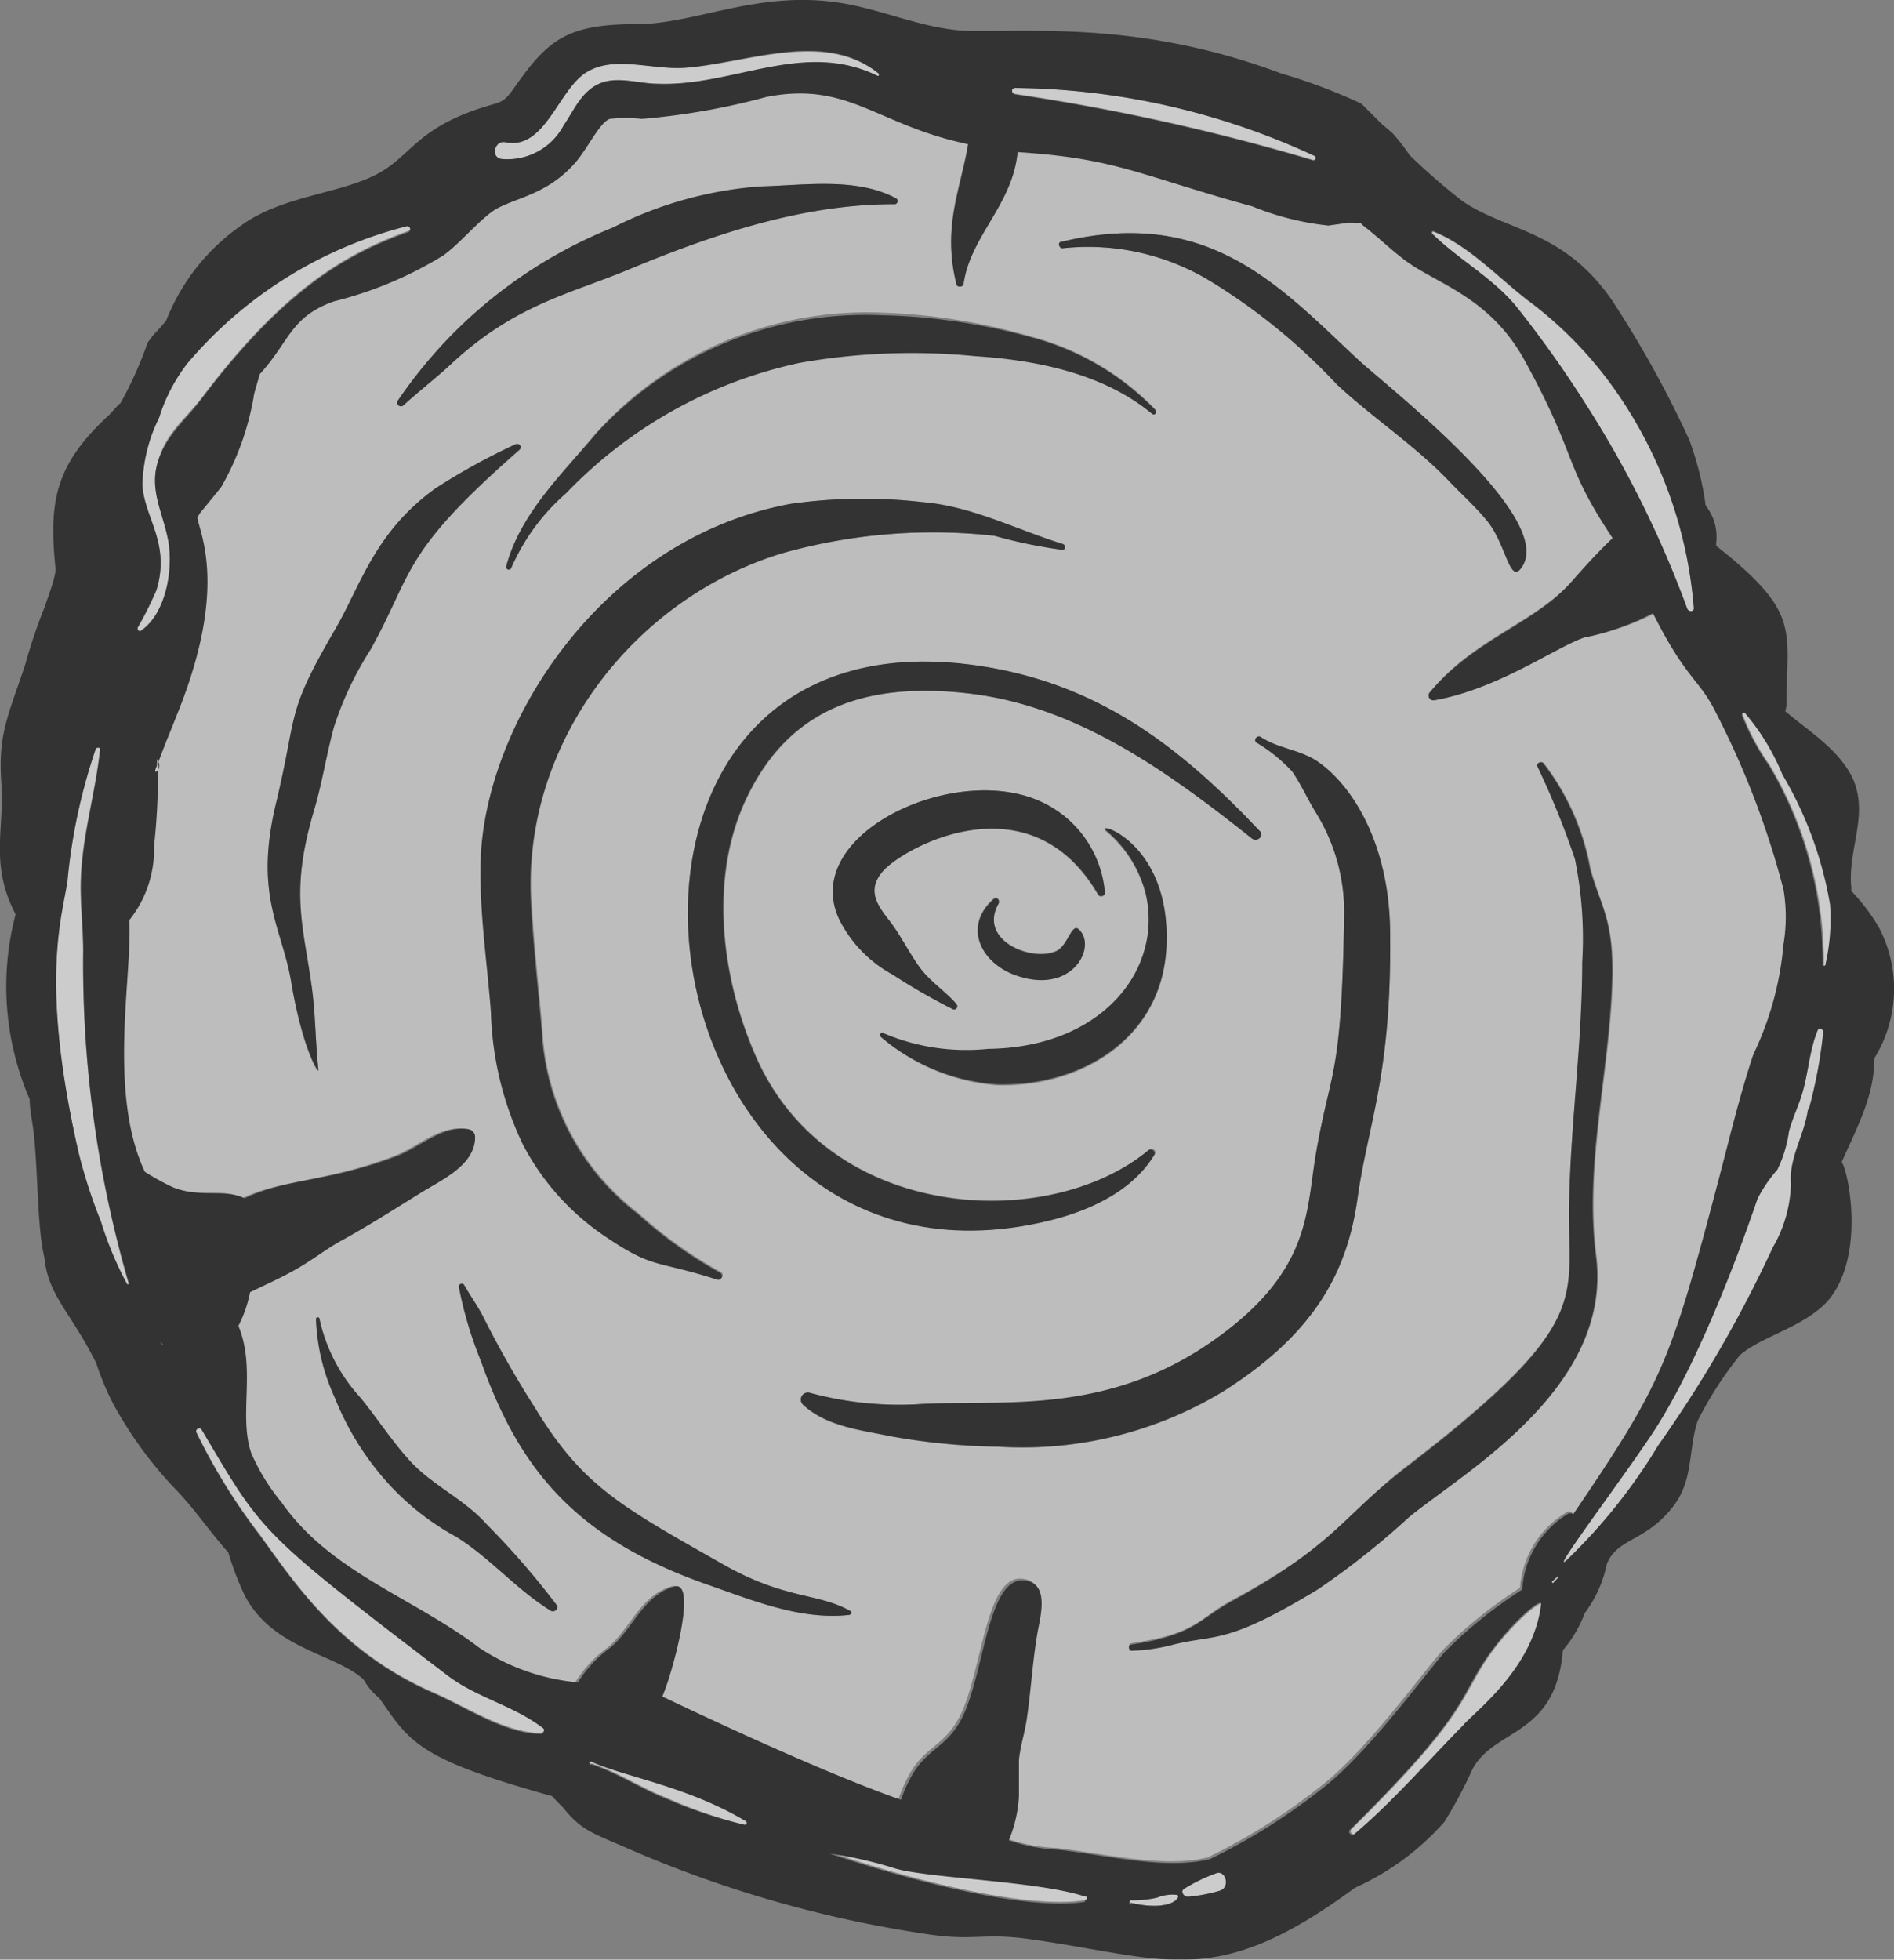 <svg xmlns="http://www.w3.org/2000/svg" viewBox="0 0 86.19 89.14"><rect x="0" y="0" width="86.19" height="89.14" fill="#808080" stroke="none"/><defs><style>.cls-1{opacity:0.6;}.cls-2,.cls-3{fill:#fff;}.cls-3{opacity:0.8;}</style></defs><g id="レイヤー_2" data-name="レイヤー 2"><g id="レイヤー_1-2" data-name="レイヤー 1"><g class="cls-1"><path class="cls-2" d="M53.54,86.11a1.85,1.85,0,0,0-.86.13,4.76,4.76,0,0,1-1.19.12c-.11,0-.14.17,0,.2C53.43,87,53.83,86.19,53.54,86.11Z"/><path class="cls-2" d="M55.3,85.22a7.33,7.33,0,0,0-1.4.68c-.21.11,0,.4.16.37A7.18,7.18,0,0,0,55.52,86C56,85.85,55.78,85,55.3,85.22Z"/><path class="cls-2" d="M35.62,83.42s0,0,0,0S35.64,83.42,35.62,83.42Z"/><path class="cls-2" d="M49.38,86.19c-2.26-.74-7.42-.83-8.81-1.33a19.06,19.06,0,0,0-2.82-.63c2.8,1,8.78,2.67,11.63,2.2C49.51,86.41,49.49,86.23,49.38,86.19Z"/><path class="cls-2" d="M7.13,34.51a.42.42,0,0,1,0,.21l0-.07A.7.7,0,0,0,7.13,34.51Z"/><path class="cls-2" d="M68,75c-1.61,2.13-.8,2.59-6.49,8.2-.13.13.06.32.2.2,1.77-1.57,3.29-3.35,5-5,.77-.79,3.16-2.67,3.54-5.42C70.22,72.67,69,73.69,68,75Z"/><path class="cls-2" d="M70.87,71.71l-.26.24a0,0,0,0,0,.06.06l.24-.26S70.89,71.68,70.87,71.71Z"/><path class="cls-2" d="M3.67,40.25c0-2.09.66-4.1.88-6.17,0-.13-.16-.12-.21,0a26.11,26.11,0,0,0-1.28,6c-.24,1.6-1.28,4.59.53,12.43a23.32,23.32,0,0,0,1,3.06,15.48,15.48,0,0,0,1.19,2.84s.08,0,.08,0A52,52,0,0,1,3.78,43.3C3.78,42.28,3.65,41.26,3.67,40.25Z"/><path class="cls-2" d="M46.21,4.27a98,98,0,0,1,13.54,3,.11.11,0,0,0,.08-.2A33.12,33.12,0,0,0,46.21,4C46,4,46,4.25,46.21,4.27Z"/><path class="cls-2" d="M69,13.94a50.45,50.45,0,0,1,3.12,4.39,47.52,47.52,0,0,1,4.66,9.36c.06.15.32.15.31,0a20,20,0,0,0-3.77-10.19,17.92,17.92,0,0,0-3.8-3.83c-1.36-1.05-2.66-2.47-4.27-3.12-.07,0-.12.07-.07.12C66.37,11.81,67.9,12.62,69,13.94Z"/><path class="cls-2" d="M33.93,82.78c-2.62-1.58-5.41-2-7-2.69a.07.07,0,1,0,0,.12c1.2.4,2.24,1.11,3.42,1.57A21.06,21.06,0,0,0,33.86,83,.09.09,0,0,0,33.93,82.78Z"/><path class="cls-2" d="M22.8,7.23a2.9,2.9,0,0,0,2.87-1.52c.46-.66.85-1.52,1.61-1.89s1.82,0,2.67,0c3.44.13,6.64-2,10-.36,0,0,.12,0,.07-.09-2.49-2-6-.49-8.84-.28-1.46.11-3.19-.62-4.51.22S24.8,6.84,23,6.47C22.52,6.37,22.31,7.13,22.8,7.23Z"/><path class="cls-2" d="M20.39,76.23C11.71,69.61,12,69.74,9.18,65c-.09-.16-.32,0-.24.14a27.09,27.09,0,0,0,2.89,4.67c1.5,2.06,3.58,5.3,7.92,7.18,1.47.64,3.22,1.81,4.85,1.84.13,0,.22-.18.11-.26C23.43,77.59,21.72,77.24,20.39,76.23Z"/><path class="cls-2" d="M7.3,61s-.06,0,0,0l.12.13s.07,0,0,0A1.59,1.59,0,0,1,7.3,61Z"/><path class="cls-2" d="M6.41,28.68c1.17-.8,1.49-2.78,1.26-4.08S6.8,22.34,7.18,21s1.24-1.92,2-2.91c3.76-5,6.63-6.6,9.43-7.6a.14.14,0,0,0-.08-.26,19.3,19.3,0,0,0-10,6.25A7.91,7.91,0,0,0,7.24,19a7.25,7.25,0,0,0-.76,3.12c.12,1.52,1.28,2.63.64,4.74a15.85,15.85,0,0,1-.85,1.7C6.23,28.62,6.31,28.74,6.41,28.68Z"/><path class="cls-2" d="M7.13,34.86c-.15.32,0,.3.06.14a2.44,2.44,0,0,0,0-.28Z"/><path class="cls-2" d="M81.15,35.21a10.35,10.35,0,0,0-1.69-2.78.09.09,0,0,0-.15.09,10.61,10.61,0,0,0,1.22,2.27A17.56,17.56,0,0,1,83,43.91c0,.05.07.06.08,0a9.38,9.38,0,0,0,.26-2.79A17.22,17.22,0,0,0,81.15,35.21Z"/><path class="cls-2" d="M82.71,46.84c-.41,1-.43,2.1-.78,3.11-.17.51-.39,1-.53,1.5a5.76,5.76,0,0,1-.53,1.74,6.28,6.28,0,0,0-.9,1.32c-.1.27-2.34,7.06-4.89,10.83-1.63,2.42-4.53,6.23-3.82,5.64,0,0,0,0,0,0a25.93,25.93,0,0,0,4.24-5.2,56.92,56.92,0,0,0,5.21-9,6,6,0,0,0,.82-2.91c-.1-1.12.62-2.23.77-3.34A21.83,21.83,0,0,0,83,46.91C83,46.79,82.77,46.72,82.71,46.84Z"/><path class="cls-3" d="M71.61,68.93C75.69,62.93,76,62,78.15,54c.53-2,1-4,1.66-6a14.38,14.38,0,0,0,1.37-5,7.55,7.55,0,0,0,0-2.51,38.86,38.86,0,0,0-3.09-8.07c-.74-1.52-1.34-1.46-2.85-4.49A11.9,11.9,0,0,1,72.08,29c-1.31.45-3.92,2.34-6.8,2.85a.22.22,0,0,1-.21-.37c2-2.45,4.76-3.15,6.42-5,.62-.7,1.22-1.37,1.89-2-2.31-3.48-1.54-3.6-4-8.08-1.55-2.83-3.89-3.43-5.32-4.47-.68-.49-1.28-1.08-1.94-1.6-.36-.27-.06-.16-.43-.19a2.46,2.46,0,0,0-.47,0c.19,0-.85.12-.76.12A12.63,12.63,0,0,1,57,9.39C51.73,7.93,50.8,7.21,46.31,6.78c-.23,2.46-2.15,3.86-2.46,6.05,0,.17-.29.15-.33,0-.65-2.61.21-4.31.54-6.36-4.2-.87-5.43-2.88-9.18-2.15a31.53,31.53,0,0,1-5.68,1,5.84,5.84,0,0,0-1.45,0c-.45.15-1,1.41-1.58,2C24.78,9,23.18,9,22.24,9.69c-.75.59-1.35,1.34-2.12,1.92a17.62,17.62,0,0,1-5,2.1c-2,.71-2,1.81-3.37,3.31,0,.21-.24.91-.28,1.06A12.6,12.6,0,0,1,10,22.15c-.24.35-.51.68-1,1.23,0,0,0,0-.09.15.09.76,1.4,3.19-.89,8.89-.72,1.81-.32.77-.88,2.23a.41.41,0,0,1,0,.35,30.37,30.37,0,0,1-.3,3.47,5.16,5.16,0,0,1-1.13,3.37c.16,2.49-1,7.82.71,11.44A11,11,0,0,0,7.76,54c1.25.51,2.38,0,3.25.5,1.94-.89,3.76-.72,6.93-1.92,1.07-.41,2.11-1.44,3.29-1.22a.36.36,0,0,1,.27.35c0,1.25-1.47,1.93-2.39,2.49-1.18.73-2.34,1.47-3.56,2.15-.69.38-1.3.86-2,1.26s-1.62.83-2.29,1.16a5.75,5.75,0,0,1-.53,1.53c.81,2,0,4,.58,5.78a9.42,9.42,0,0,0,1.39,2.26c2.28,3.19,6,4.32,9,6.61a9.77,9.77,0,0,0,4.48,1.57,5.57,5.57,0,0,1,1.46-1.57c1.06-.87,1.48-2.36,2.91-2.79,1.13-.33-.12,4.12-.53,5,.19.08,6.64,3.21,10.86,4.7a6.58,6.58,0,0,1,.54-1.22c.8-1.35,1.76-1.23,2.47-3.05.88-2.3,1.09-6.2,2.8-5.75,1,.25.54,1.68.43,2.31-.23,1.34-.3,2.7-.5,4-.09.6-.29,1.21-.35,1.82,0,.25,0,1.15,0,1.66a6.14,6.14,0,0,1-.46,2,7.88,7.88,0,0,0,2.3.43c2.54.32,4.86.9,6.84.43a27.64,27.64,0,0,0,5.19-3.27c2-1.54,4.64-5.18,5.52-6.17a20.11,20.11,0,0,1,3.51-2.82,4.36,4.36,0,0,1,2.07-3.41A.22.22,0,0,1,71.61,68.93ZM48.3,11c6.69-1.61,9.91,2,13.45,5.31,1.4,1.31,9.34,7.43,7.41,9.61-.44.5-.66-1.21-1.49-2.23-.53-.65-1.18-1.23-1.76-1.84-1.56-1.62-3.44-2.84-5.08-4.37a27.47,27.47,0,0,0-5.78-4.71,10.71,10.71,0,0,0-6.67-1.48C48.19,11.33,48.11,11,48.3,11Zm-.23,32.24c.52-.23.69-1.24,1-1,.86.73-.21,2.95-2.73,2.14-1.65-.52-2.59-2.21-1.13-3.51.12-.1.3,0,.22.16C44.47,42.75,46.94,43.76,48.07,43.24Zm-7.92-3.58c-.69.83-.28,1.46.3,2.19s.88,1.48,1.4,2.15,1.16,1.07,1.68,1.68c.08.1,0,.29-.14.24a28.29,28.29,0,0,1-2.77-1.59,5.83,5.83,0,0,1-2.39-2.43c-1.91-3.81,4.86-7.1,8.84-5.56a5,5,0,0,1,3.21,4.28.17.17,0,0,1-.32.08C46.84,35.33,41,38.59,40.15,39.66ZM40.21,47a9.65,9.65,0,0,0,4.76.76c5.2-.05,8-3.59,7.17-7.06a5.51,5.51,0,0,0-1.82-2.89c-.45-.42,3,.58,2.76,5.31-.2,4.11-3.83,6.35-7.7,6.25a9.14,9.14,0,0,1-5.28-2.19C40,47.05,40.08,46.88,40.21,47ZM44,31.53c-4.4-.48-7.86.57-9.86,4.47-1.9,3.68-1.35,8.33.25,12,3.3,7.62,13.37,8.06,17.89,4.31.14-.12.38,0,.27.21-1.09,1.79-3.27,2.67-5.24,3.09C28.38,59.7,24.56,26.82,45,30.36c5.31.92,8.9,3.84,12.31,7.44.22.23-.1.53-.34.34C53.16,35.11,49,32.07,44,31.53ZM24.19,40.87c.1,2,.33,4,.5,6a11.17,11.17,0,0,0,4.38,8.32,19.92,19.92,0,0,0,3.74,2.67.17.17,0,0,1-.13.31c-2.88-.93-2.88-.44-5.25-2.07A11.34,11.34,0,0,1,23.83,52a14.89,14.89,0,0,1-1.45-6c-.17-2.25-.52-4.5-.47-6.76C22,33.08,27.34,24.52,36,22.92a23.62,23.62,0,0,1,6-.08c2.23.18,4.25,1.24,6.37,1.9.14.05.12.28,0,.27a22.15,22.15,0,0,1-3.1-.64,25.32,25.32,0,0,0-9.7.81C28.83,27.25,23.82,33.77,24.19,40.87ZM46.91,15.3a12.16,12.16,0,0,1,5.67,3.32.11.11,0,1,1-.16.16c-2.2-1.83-5.26-2.44-8.05-2.62a29.36,29.36,0,0,0-8,.31A20.74,20.74,0,0,0,25.76,22.4a9.53,9.53,0,0,0-2.49,3.39.12.12,0,0,1-.23-.07c.64-2.36,2.53-4.14,4.06-6a16.58,16.58,0,0,1,13-5.5A27.67,27.67,0,0,1,46.91,15.3ZM18.1,18.24A22.06,22.06,0,0,1,20,15.82a21.52,21.52,0,0,1,7.89-5.47,17.59,17.59,0,0,1,6.72-1.87c2-.05,4.31-.42,6.12.52a.15.15,0,0,1-.08.28c-4.18,0-8.31,1.42-12.12,3-2.61,1.08-5.12,1.58-8,4.26-.71.66-1.47,1.24-2.18,1.89C18.22,18.56,18,18.4,18.1,18.24ZM16.86,29.57a15.08,15.08,0,0,0-1.67,3.54c-.34,1.25-.53,2.53-.9,3.77-1.12,3.74-.5,5.15-.1,8.06.17,1.25.16,2.49.3,3.74,0,.25-.74-1-1.24-4-.41-2.46-1.7-3.92-.69-8.11s.41-4,2.7-7.93c1.15-2,1.78-4.37,4.56-6.4a30,30,0,0,1,3.63-2c.15-.08.32.12.19.24C18.21,25.21,18.84,26,16.86,29.57Zm8.21,43.71c-1.57-1-2.73-2.42-4.31-3.37a11.8,11.8,0,0,1-3.41-2.79,12.92,12.92,0,0,1-2.11-3.53A9.36,9.36,0,0,1,14.38,60a.08.08,0,0,1,.16,0,7.71,7.71,0,0,0,1.84,3.56c.78,1,1.46,2,2.31,2.94,1,1.1,2.45,1.71,3.45,2.84A36.06,36.06,0,0,1,25.33,73C25.44,73.18,25.23,73.37,25.07,73.28Zm13.57.18c-2.18.24-4.36-.66-6.37-1.36C26.14,70,23.63,66.77,21.9,61.9a17.9,17.9,0,0,1-1-3.36.13.13,0,0,1,.23-.1c.28.51.63,1,.89,1.49a46.06,46.06,0,0,0,2.34,4.12c2.17,3.56,3.88,4.46,8.59,7.13,2.81,1.59,4.29,1.27,5.75,2.1C38.79,73.33,38.74,73.45,38.64,73.46Zm6.76-7.65a29.67,29.67,0,0,1-4.8-.46c-1.39-.29-3-.43-4.07-1.46a.32.32,0,0,1,.31-.53,15.57,15.57,0,0,0,4.8.53c3.77-.24,8.65.65,13.71-3,4.34-3.11,4.08-5.79,4.54-8.44.68-3.93,1.16-3.3,1.28-10.85A8.58,8.58,0,0,0,59.9,37c-.38-.61-.68-1.29-1.08-1.88a7.18,7.18,0,0,0-1.65-1.34c-.14-.11,0-.35.2-.25.83.55,1.83.57,2.65,1.16,1.58,1.12,3.19,3.79,3.24,7.81.07,6.4-1,8.58-1.48,12-.44,3.09-1.71,6-6.14,8.82A17.66,17.66,0,0,1,45.4,65.81ZM64.13,69A35.71,35.71,0,0,1,60,72.23c-4.22,2.56-4.63,2-6.57,2.51a8.4,8.4,0,0,1-1.92.28c-.16,0-.2-.26,0-.28,3-.44,3-1.13,4.63-2,4.63-2.49,5-3.78,7.8-6,8.57-6.57,7.44-7.64,7.49-11.85,0-3.72.63-7.45.6-11.17a18.05,18.05,0,0,0-.28-4.71A37.63,37.63,0,0,0,70,34.86c0-.14.16-.25.26-.15a11.09,11.09,0,0,1,2.13,4.8c.46,1.74,1.09,2.31,1,5.23-.15,4.15-1.26,8.26-.73,12.41C73.38,63.12,66.67,66.93,64.13,69Z"/><path d="M84.24,40.52a.74.74,0,0,0,0-.21c-.15-1.74.87-3.36,0-5.05-.68-1.25-1.93-2-3-2.91A1.35,1.35,0,0,0,81.3,32c0-3.39.68-4.11-3.2-7.17a.88.88,0,0,1,0-.15A2.28,2.28,0,0,0,77.62,23a13.94,13.94,0,0,0-.75-3,48.37,48.37,0,0,0-3.5-6.32c-2.21-3.23-4.81-3.15-6.83-4.54a29.16,29.16,0,0,1-2.39-2.08,9.06,9.06,0,0,0-.78-1s-.5-.44-.41-.34c-.18-.18-.92-.91-1-1A25.6,25.6,0,0,0,58.3,3.34c-6-2.25-10.75-1.92-14-1.93-2,0-3.83-.87-5.78-1.23-3.91-.72-6.8.93-9.6.92-3.13,0-4,.74-5.46,2.81-.52.74-.57.7-1.34.93C18.85,5.84,18.72,7.17,17,8s-4.22.95-6,2.24a9.47,9.47,0,0,0-3.44,4.35L7,15.24c.28-.39.18-.27-.28.34a17.35,17.35,0,0,1-1.26,2.8c.08-.16-.41.42-.51.51-2.49,2.29-2.73,4-2.42,7,0,.53-.8,2.42-.32,1.29a24.54,24.54,0,0,0-1.07,3.08C.35,32.61-.09,33.41.06,35.59s-.54,3.71.65,6A12.89,12.89,0,0,0,1.35,50c0,.4.08.8.14,1.2.25,1.75.18,4.59.53,6,.17,1.75,1.2,2.47,2.36,4.81a12.29,12.29,0,0,0,.79,1.88,18.38,18.38,0,0,0,2.7,3.73c.92.92,1.63,2,2.52,3a13.36,13.36,0,0,0,.74,1.94c1.27,2.45,4.1,2.65,5.41,3.83a2.94,2.94,0,0,0,.72.85C18.66,79.25,19,80,25.12,81.7c0,0,.42.45.47.48.85,1.06,1.25,1.15,3,1.91A53.65,53.65,0,0,0,42.34,88c2,.29,2.44-.09,4.55.21,6.26.88,8.38,2.36,14.77-2.34a11.94,11.94,0,0,0,4.07-3A19.9,19.9,0,0,0,67,80.49c1-1.9,3.8-1.47,4.12-5.42a5.72,5.72,0,0,0,1-1.7,5.58,5.58,0,0,0,1-2.22c.48-1.22,1.8-1,3.06-2.68.88-1.17.65-2.52,1.07-3.83a16.86,16.86,0,0,1,1.93-3c1-.87,2.92-1.27,4-2.47,1.72-2,.94-5.89.63-6.31.78-1.76,1.47-3,1.49-4.73a6,6,0,0,0,.2-5.95A9,9,0,0,0,84.24,40.52Zm-19-30c1.61.65,2.91,2.07,4.27,3.12a17.92,17.92,0,0,1,3.8,3.83,20,20,0,0,1,3.77,10.19c0,.19-.25.19-.31,0a47.52,47.52,0,0,0-4.66-9.36A50.45,50.45,0,0,0,69,13.94c-1.09-1.32-2.62-2.13-3.82-3.31C65.12,10.58,65.17,10.48,65.24,10.51ZM46.21,4a33.12,33.12,0,0,1,13.62,3.1.11.11,0,0,1-.08.2,98,98,0,0,0-13.54-3C46,4.25,46,4,46.21,4ZM23,6.47c1.79.37,2.41-2.37,3.66-3.17s3-.11,4.51-.22C34,2.87,37.53,1.31,40,3.36c0,.05,0,.11-.07.09-3.36-1.65-6.56.49-10,.36-.85,0-1.85-.37-2.67,0s-1.15,1.23-1.61,1.89A2.9,2.9,0,0,1,22.8,7.23C22.31,7.13,22.52,6.37,23,6.47ZM6.27,28.53a15.85,15.85,0,0,0,.85-1.7c.64-2.11-.52-3.22-.64-4.74A7.25,7.25,0,0,1,7.24,19a7.91,7.91,0,0,1,1.28-2.46,19.3,19.3,0,0,1,10-6.25.14.14,0,0,1,.08.26c-2.8,1-5.67,2.62-9.43,7.6-.75,1-1.62,1.64-2,2.91s.27,2.32.49,3.57-.09,3.28-1.26,4.08C6.31,28.74,6.23,28.62,6.27,28.53ZM5.79,58.42A15.48,15.48,0,0,1,4.6,55.58a23.32,23.32,0,0,1-1-3.06c-1.81-7.84-.77-10.83-.53-12.43a26.11,26.11,0,0,1,1.28-6c0-.1.23-.11.21,0-.22,2.07-.85,4.08-.88,6.17,0,1,.11,2,.11,3A52,52,0,0,0,5.87,58.39S5.82,58.46,5.79,58.42Zm1.6,2.75L7.27,61s0-.06,0,0a1.59,1.59,0,0,0,.13.13S7.41,61.2,7.39,61.17ZM24.6,78.87c-1.63,0-3.38-1.2-4.85-1.84-4.34-1.88-6.42-5.12-7.92-7.18a27.09,27.09,0,0,1-2.89-4.67c-.08-.16.15-.3.24-.14,2.79,4.7,2.53,4.57,11.21,11.19,1.33,1,3,1.36,4.32,2.38C24.82,78.69,24.73,78.87,24.6,78.87ZM33.86,83a21.06,21.06,0,0,1-3.52-1.17c-1.18-.46-2.22-1.17-3.42-1.57a.07.07,0,1,1,0-.12c1.55.7,4.34,1.11,7,2.69A.09.09,0,0,1,33.86,83Zm1.76.51s0,0,0,0S35.64,83.46,35.62,83.46Zm13.76,3c-2.85.47-8.83-1.24-11.63-2.2a19.06,19.06,0,0,1,2.82.63c1.39.5,6.55.59,8.81,1.33C49.49,86.23,49.51,86.41,49.38,86.43Zm2.09.13c-.12,0-.09-.21,0-.2a4.76,4.76,0,0,0,1.19-.12,1.85,1.85,0,0,1,.86-.13C53.83,86.19,53.43,87,51.47,86.56ZM55.52,86a7.18,7.18,0,0,1-1.46.28c-.21,0-.37-.26-.16-.37a7.33,7.33,0,0,1,1.4-.68C55.78,85,56,85.85,55.52,86Zm11.12-7.58c-1.66,1.68-3.18,3.46-5,5-.14.12-.33-.07-.2-.2,5.69-5.61,4.88-6.07,6.49-8.2,1-1.35,2.24-2.37,2.2-2.05C69.8,75.74,67.41,77.62,66.64,78.41Zm4.27-6.66-.24.26a0,0,0,0,1-.06-.06l.26-.24S70.93,71.72,70.91,71.75Zm-1.64.55a20.11,20.11,0,0,0-3.51,2.82c-.88,1-3.53,4.63-5.52,6.17a27.64,27.64,0,0,1-5.19,3.27c-2,.47-4.3-.11-6.84-.43a7.88,7.88,0,0,1-2.3-.43,6.14,6.14,0,0,0,.46-2c0-.51,0-1.41,0-1.66.06-.61.26-1.22.35-1.82.2-1.34.27-2.7.5-4,.11-.63.52-2.06-.43-2.31-1.71-.45-1.92,3.45-2.8,5.75-.71,1.82-1.67,1.7-2.47,3.05A6.58,6.58,0,0,0,41,81.87c-4.22-1.49-10.67-4.62-10.86-4.7.41-.9,1.66-5.35.53-5-1.43.43-1.85,1.92-2.91,2.79a5.57,5.57,0,0,0-1.46,1.57,9.77,9.77,0,0,1-4.48-1.57c-3-2.29-6.76-3.42-9-6.61a9.42,9.42,0,0,1-1.39-2.26c-.58-1.74.23-3.81-.58-5.78a5.75,5.75,0,0,0,.53-1.53c.67-.33,1.51-.69,2.29-1.16s1.28-.88,2-1.26c1.22-.68,2.38-1.42,3.56-2.15.92-.56,2.4-1.24,2.39-2.49a.36.36,0,0,0-.27-.35c-1.18-.22-2.22.81-3.29,1.22-3.17,1.2-5,1-6.93,1.92-.87-.45-2,0-3.25-.5a11,11,0,0,1-1.29-.71c-1.7-3.62-.55-9-.71-11.44a5.16,5.16,0,0,0,1.13-3.37A30.37,30.37,0,0,0,7.19,35c-.07.16-.21.18-.06-.14l0-.14a.42.42,0,0,0,0-.21.7.7,0,0,1,.08.14c.56-1.46.16-.42.88-2.23,2.29-5.7,1-8.13.89-8.89.1-.14.11-.17.09-.15.45-.55.72-.88,1-1.23a12.6,12.6,0,0,0,1.47-4.07c0-.15.23-.85.28-1.06,1.37-1.5,1.39-2.6,3.37-3.31a17.62,17.62,0,0,0,5-2.1c.77-.58,1.37-1.33,2.12-1.92C23.18,9,24.78,9,26.17,7.41c.54-.6,1.13-1.86,1.58-2a5.84,5.84,0,0,1,1.45,0,31.53,31.53,0,0,0,5.68-1c3.75-.73,5,1.28,9.18,2.15-.33,2.05-1.19,3.75-.54,6.36,0,.15.3.17.33,0,.31-2.19,2.23-3.59,2.46-6C50.8,7.21,51.73,7.93,57,9.39a12.63,12.63,0,0,0,3.47.87c-.09,0,.95-.13.76-.12a2.46,2.46,0,0,1,.47,0c.37,0,.07-.08.43.19.66.52,1.26,1.11,1.94,1.6,1.43,1,3.77,1.64,5.32,4.47,2.46,4.48,1.69,4.6,4,8.08-.67.63-1.27,1.3-1.89,2-1.66,1.89-4.39,2.59-6.42,5a.22.22,0,0,0,.21.37c2.88-.51,5.49-2.4,6.8-2.85a11.9,11.9,0,0,0,3.13-1.11c1.51,3,2.11,3,2.85,4.49a38.86,38.86,0,0,1,3.09,8.07,7.55,7.55,0,0,1,0,2.51,14.38,14.38,0,0,1-1.37,5c-.65,1.95-1.13,4-1.66,6-2.12,8-2.46,8.92-6.54,14.92a.22.22,0,0,0-.27,0A4.36,4.36,0,0,0,69.27,72.3Zm13-21.83c-.15,1.11-.87,2.22-.77,3.34a6,6,0,0,1-.82,2.91,56.92,56.92,0,0,1-5.21,9A25.93,25.93,0,0,1,71.27,71s0,0,0,0c-.71.59,2.19-3.22,3.82-5.64,2.55-3.77,4.79-10.56,4.89-10.83a6.28,6.28,0,0,1,.9-1.32,5.76,5.76,0,0,0,.53-1.74c.14-.53.36-1,.53-1.5.35-1,.37-2.12.78-3.11.06-.12.24-.05.25.07A21.83,21.83,0,0,1,82.31,50.47Zm.75-6.55s-.09,0-.08,0a17.56,17.56,0,0,0-2.45-9.12,10.61,10.61,0,0,1-1.22-2.27.09.09,0,0,1,.15-.09,10.35,10.35,0,0,1,1.69,2.78,17.22,17.22,0,0,1,2.17,5.92A9.38,9.38,0,0,1,83.06,43.92Z"/><path d="M7.21,34.65l0,.07a2.44,2.44,0,0,1,0,.28A.41.41,0,0,0,7.21,34.65Z"/><path d="M57.33,37.8c-3.41-3.6-7-6.52-12.31-7.44C24.56,26.82,28.38,59.7,47.28,55.63c2-.42,4.15-1.3,5.24-3.09.11-.17-.13-.33-.27-.21C47.73,56.08,37.66,55.64,34.36,48c-1.6-3.69-2.15-8.34-.25-12,2-3.9,5.46-4.95,9.86-4.47,5,.54,9.19,3.58,13,6.61C57.23,38.33,57.55,38,57.33,37.8Z"/><path d="M35.54,25.18a25.32,25.32,0,0,1,9.7-.81,22.15,22.15,0,0,0,3.1.64c.16,0,.18-.22,0-.27-2.12-.66-4.14-1.72-6.37-1.9a23.62,23.62,0,0,0-6,.08c-8.67,1.6-14,10.16-14.1,16.37-.05,2.26.3,4.51.47,6.76a14.89,14.89,0,0,0,1.45,6,11.34,11.34,0,0,0,3.6,4.09c2.37,1.63,2.37,1.14,5.25,2.07a.17.17,0,0,0,.13-.31,19.92,19.92,0,0,1-3.74-2.67,11.17,11.17,0,0,1-4.38-8.32c-.17-2-.4-4-.5-6C23.82,33.77,28.83,27.25,35.54,25.18Z"/><path d="M61.78,54.49c.47-3.39,1.55-5.57,1.48-12,0-4-1.66-6.69-3.24-7.81-.82-.59-1.82-.61-2.65-1.16-.15-.1-.34.14-.2.25a7.18,7.18,0,0,1,1.65,1.34c.4.59.7,1.27,1.08,1.88a8.58,8.58,0,0,1,1.27,4.6c-.12,7.55-.6,6.92-1.28,10.85-.46,2.65-.2,5.33-4.54,8.44-5.06,3.63-9.94,2.74-13.71,3a15.57,15.57,0,0,1-4.8-.53.32.32,0,0,0-.31.53c1.07,1,2.68,1.17,4.07,1.46a29.67,29.67,0,0,0,4.8.46,17.66,17.66,0,0,0,10.24-2.5C60.07,60.52,61.34,57.58,61.78,54.49Z"/><path d="M38.69,73.28c-1.46-.83-2.94-.51-5.75-2.1-4.71-2.67-6.42-3.57-8.59-7.13A46.06,46.06,0,0,1,22,59.93c-.26-.53-.61-1-.89-1.49a.13.13,0,0,0-.23.1,17.9,17.9,0,0,0,1,3.36c1.73,4.87,4.24,8.06,10.37,10.2,2,.7,4.19,1.6,6.37,1.36C38.74,73.45,38.79,73.33,38.69,73.28Z"/><path d="M22.14,69.33c-1-1.13-2.42-1.74-3.45-2.84-.85-.92-1.53-2-2.31-2.94A7.71,7.71,0,0,1,14.54,60a.08.08,0,0,0-.16,0,9.36,9.36,0,0,0,.86,3.58,12.92,12.92,0,0,0,2.11,3.53,11.8,11.8,0,0,0,3.41,2.79c1.58,1,2.74,2.41,4.31,3.37.16.09.37-.1.26-.26A36.06,36.06,0,0,0,22.14,69.33Z"/><path d="M72.62,57.15c-.53-4.15.58-8.26.73-12.41.11-2.92-.52-3.49-1-5.23a11.09,11.09,0,0,0-2.13-4.8c-.1-.1-.31,0-.26.15a37.63,37.63,0,0,1,1.71,4.22A18.05,18.05,0,0,1,72,43.79c0,3.72-.55,7.45-.6,11.17-.05,4.21,1.08,5.28-7.49,11.85-2.83,2.17-3.17,3.46-7.8,6-1.59.85-1.66,1.54-4.63,2-.16,0-.12.28,0,.28a8.4,8.4,0,0,0,1.92-.28c1.94-.49,2.35.05,6.57-2.51A35.71,35.71,0,0,0,64.13,69C66.67,66.93,73.38,63.12,72.62,57.15Z"/><path d="M48.38,11.29a10.71,10.71,0,0,1,6.67,1.48,27.47,27.47,0,0,1,5.78,4.71c1.64,1.53,3.52,2.75,5.08,4.37.58.61,1.23,1.19,1.76,1.84.83,1,1,2.73,1.49,2.23,1.93-2.18-6-8.3-7.41-9.61C58.21,13,55,9.39,48.3,11,48.11,11,48.19,11.33,48.38,11.29Z"/><path d="M27.1,19.76c-1.53,1.82-3.42,3.6-4.06,6a.12.12,0,0,0,.23.07,9.53,9.53,0,0,1,2.49-3.39,20.74,20.74,0,0,1,10.61-5.93,29.36,29.36,0,0,1,8-.31c2.79.18,5.85.79,8.05,2.62a.11.11,0,1,0,.16-.16,12.16,12.16,0,0,0-5.67-3.32,27.67,27.67,0,0,0-6.82-1A16.58,16.58,0,0,0,27.1,19.76Z"/><path d="M23.64,20.45c.13-.12,0-.32-.19-.24a30,30,0,0,0-3.63,2c-2.78,2-3.41,4.43-4.56,6.4-2.29,3.93-1.69,3.73-2.7,7.93s.28,5.65.69,8.11c.5,3,1.27,4.25,1.24,4-.14-1.25-.13-2.49-.3-3.74-.4-2.91-1-4.32.1-8.06.37-1.24.56-2.52.9-3.77a15.08,15.08,0,0,1,1.67-3.54C18.84,26,18.21,25.21,23.64,20.45Z"/><path d="M18.36,18.44c.71-.65,1.47-1.23,2.18-1.89,2.88-2.68,5.39-3.18,8-4.26,3.81-1.59,7.94-3,12.12-3A.15.15,0,0,0,40.74,9c-1.81-.94-4.15-.57-6.12-.52a17.59,17.59,0,0,0-6.72,1.87A21.52,21.52,0,0,0,20,15.82a22.06,22.06,0,0,0-1.91,2.42C18,18.4,18.22,18.56,18.36,18.44Z"/><path d="M50.28,40.62a5,5,0,0,0-3.21-4.28c-4-1.54-10.75,1.75-8.84,5.56a5.83,5.83,0,0,0,2.39,2.43,28.29,28.29,0,0,0,2.77,1.59c.15,0,.22-.14.14-.24-.52-.61-1.19-1-1.68-1.68s-.87-1.47-1.4-2.15-1-1.36-.3-2.19c.89-1.07,6.69-4.33,9.81,1A.17.17,0,0,0,50.28,40.62Z"/><path d="M45.38,49.32c3.87.1,7.5-2.14,7.7-6.25.23-4.73-3.21-5.73-2.76-5.31a5.51,5.51,0,0,1,1.82,2.89c.79,3.47-2,7-7.17,7.06A9.65,9.65,0,0,1,40.21,47c-.13-.07-.21.1-.11.18A9.14,9.14,0,0,0,45.38,49.32Z"/><path d="M45.22,40.9c-1.46,1.3-.52,3,1.13,3.51,2.52.81,3.59-1.41,2.73-2.14-.32-.27-.49.74-1,1-1.13.52-3.6-.49-2.63-2.18C45.52,40.93,45.34,40.8,45.22,40.9Z"/></g></g></g></svg>